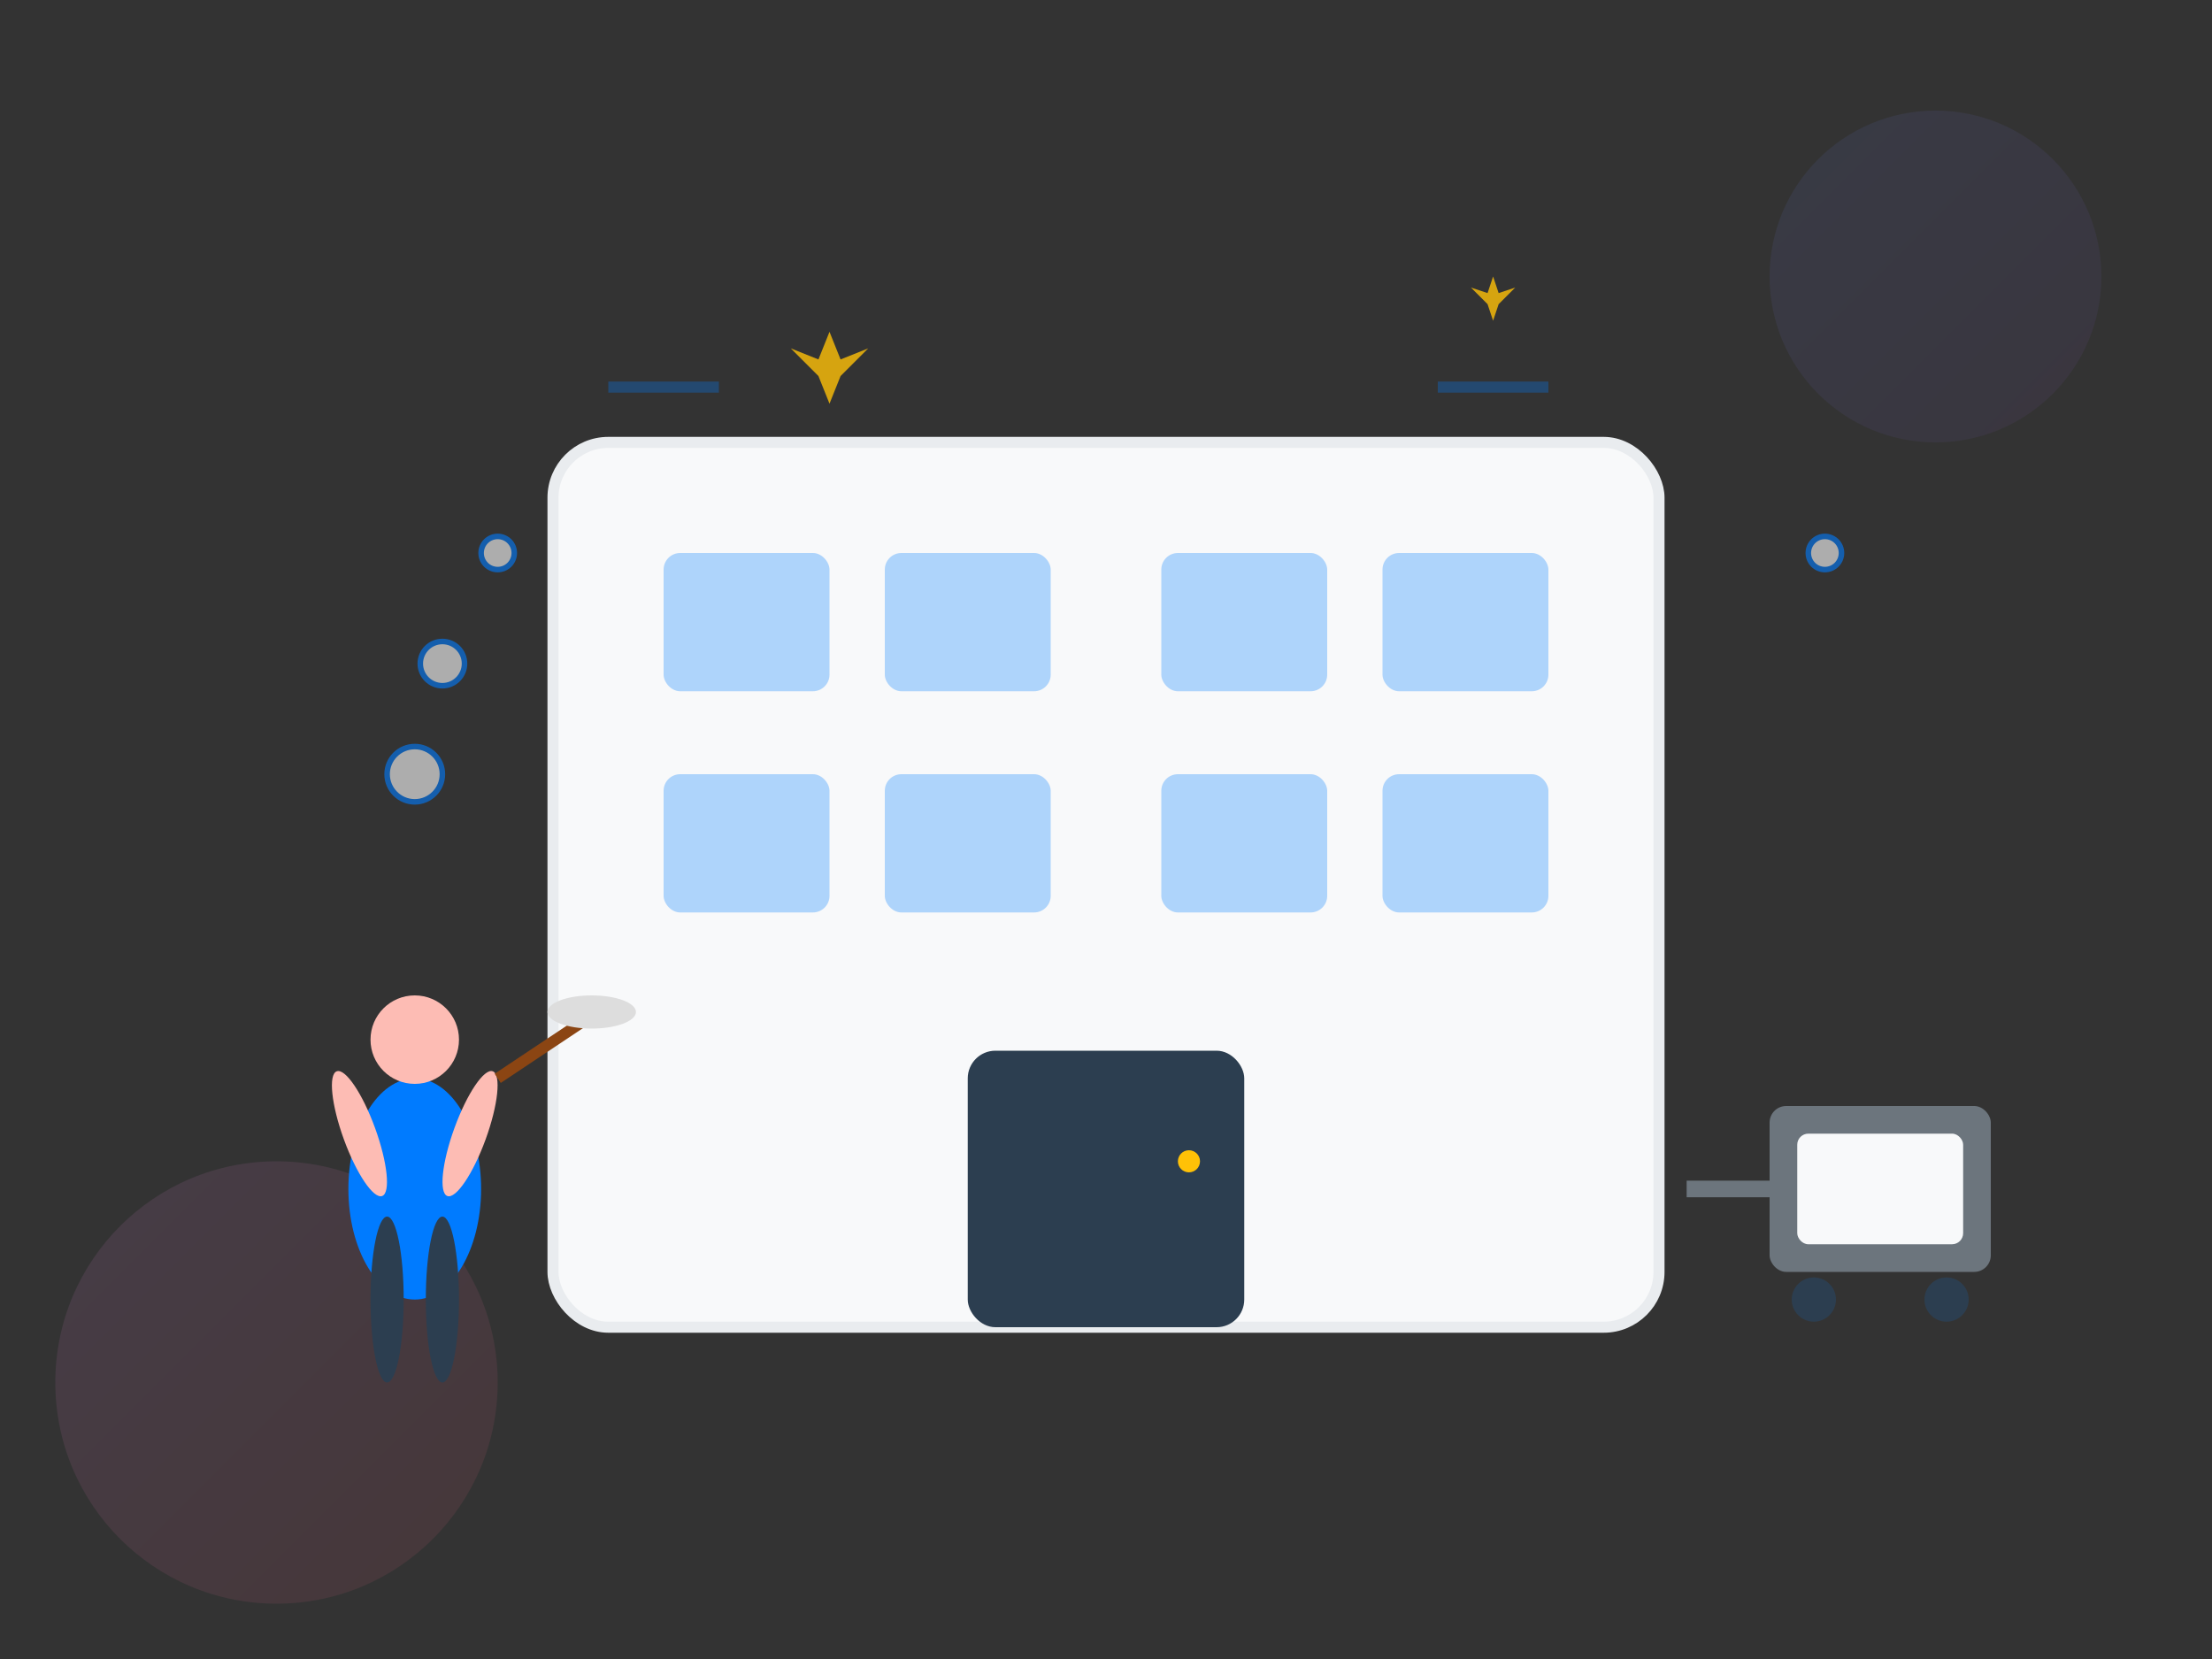 <svg width="400" height="300" viewBox="0 0 400 300" fill="none" xmlns="http://www.w3.org/2000/svg">
  <rect x="0" y="0" width="400" height="300" fill="#333333" stroke="none"/>
  <defs>
    <linearGradient id="grad1" x1="0%" y1="0%" x2="100%" y2="100%">
      <stop offset="0%" style="stop-color:#667eea;stop-opacity:1" />
      <stop offset="100%" style="stop-color:#764ba2;stop-opacity:1" />
    </linearGradient>
    <linearGradient id="grad2" x1="0%" y1="0%" x2="100%" y2="100%">
      <stop offset="0%" style="stop-color:#f093fb;stop-opacity:1" />
      <stop offset="100%" style="stop-color:#f5576c;stop-opacity:1" />
    </linearGradient>
  </defs>
  
  <!-- Background elements -->
  <circle cx="350" cy="50" r="30" fill="url(#grad1)" opacity="0.1"/>
  <circle cx="50" cy="250" r="40" fill="url(#grad2)" opacity="0.1"/>
  
  <!-- Main building/office -->
  <rect x="100" y="80" width="200" height="160" fill="#f8f9fa" stroke="#e9ecef" stroke-width="2" rx="10"/>
  
  <!-- Windows -->
  <rect x="120" y="100" width="30" height="25" fill="#007bff" opacity="0.3" rx="3"/>
  <rect x="160" y="100" width="30" height="25" fill="#007bff" opacity="0.3" rx="3"/>
  <rect x="210" y="100" width="30" height="25" fill="#007bff" opacity="0.3" rx="3"/>
  <rect x="250" y="100" width="30" height="25" fill="#007bff" opacity="0.3" rx="3"/>
  
  <rect x="120" y="140" width="30" height="25" fill="#007bff" opacity="0.3" rx="3"/>
  <rect x="160" y="140" width="30" height="25" fill="#007bff" opacity="0.3" rx="3"/>
  <rect x="210" y="140" width="30" height="25" fill="#007bff" opacity="0.3" rx="3"/>
  <rect x="250" y="140" width="30" height="25" fill="#007bff" opacity="0.3" rx="3"/>
  
  <!-- Door -->
  <rect x="175" y="190" width="50" height="50" fill="#2c3e50" rx="5"/>
  <circle cx="215" cy="210" r="2" fill="#ffc107"/>
  
  <!-- Cleaning person -->
  <g transform="translate(60, 180)">
    <!-- Body -->
    <ellipse cx="15" cy="35" rx="12" ry="20" fill="#007bff"/>
    
    <!-- Head -->
    <circle cx="15" cy="8" r="8" fill="#fdbcb4"/>
    
    <!-- Arms -->
    <ellipse cx="5" cy="25" rx="3" ry="12" fill="#fdbcb4" transform="rotate(-20 5 25)"/>
    <ellipse cx="25" cy="25" rx="3" ry="12" fill="#fdbcb4" transform="rotate(20 25 25)"/>
    
    <!-- Legs -->
    <ellipse cx="10" cy="55" rx="3" ry="15" fill="#2c3e50"/>
    <ellipse cx="20" cy="55" rx="3" ry="15" fill="#2c3e50"/>
    
    <!-- Cleaning tools -->
    <!-- Mop handle -->
    <line x1="30" y1="15" x2="45" y2="5" stroke="#8b4513" stroke-width="2"/>
    <!-- Mop head -->
    <ellipse cx="47" cy="3" rx="8" ry="3" fill="#ddd"/>
  </g>
  
  <!-- Cleaning cart -->
  <g transform="translate(320, 200)">
    <rect x="0" y="0" width="40" height="30" fill="#6c757d" rx="3"/>
    <rect x="5" y="5" width="30" height="20" fill="#f8f9fa" rx="2"/>
    <!-- Wheels -->
    <circle cx="8" cy="35" r="4" fill="#2c3e50"/>
    <circle cx="32" cy="35" r="4" fill="#2c3e50"/>
    <!-- Handle -->
    <line x1="0" y1="15" x2="-15" y2="15" stroke="#6c757d" stroke-width="3"/>
  </g>
  
  <!-- Cleaning bubbles floating around -->
  <g opacity="0.6">
    <circle cx="80" cy="120" r="4" fill="white" stroke="#007bff" stroke-width="1">
      <animate attributeName="cy" values="120;110;120" dur="2s" repeatCount="indefinite"/>
    </circle>
    <circle cx="90" cy="100" r="3" fill="white" stroke="#007bff" stroke-width="1">
      <animate attributeName="cy" values="100;90;100" dur="2.5s" repeatCount="indefinite"/>
    </circle>
    <circle cx="75" cy="140" r="5" fill="white" stroke="#007bff" stroke-width="1">
      <animate attributeName="cy" values="140;130;140" dur="1.8s" repeatCount="indefinite"/>
    </circle>
    <circle cx="330" cy="100" r="3" fill="white" stroke="#007bff" stroke-width="1">
      <animate attributeName="cy" values="100;90;100" dur="2.2s" repeatCount="indefinite"/>
    </circle>
  </g>
  
  <!-- Sparkle effects -->
  <g fill="#ffc107" opacity="0.8">
    <path d="M150 60 L152 65 L157 63 L152 68 L150 73 L148 68 L143 63 L148 65 Z">
      <animateTransform attributeName="transform" type="rotate" values="0 150 60;360 150 60" dur="4s" repeatCount="indefinite"/>
    </path>
    <path d="M270 50 L271 53 L274 52 L271 55 L270 58 L269 55 L266 52 L269 53 Z">
      <animateTransform attributeName="transform" type="rotate" values="0 270 50;360 270 50" dur="3s" repeatCount="indefinite"/>
    </path>
  </g>
  
  <!-- Clean/fresh effect lines -->
  <g stroke="#007bff" stroke-width="2" opacity="0.3">
    <line x1="110" y1="70" x2="130" y2="70">
      <animate attributeName="x2" values="130;140;130" dur="2s" repeatCount="indefinite"/>
    </line>
    <line x1="260" y1="70" x2="280" y2="70">
      <animate attributeName="x2" values="280;290;280" dur="2.5s" repeatCount="indefinite"/>
    </line>
  </g>
</svg>
